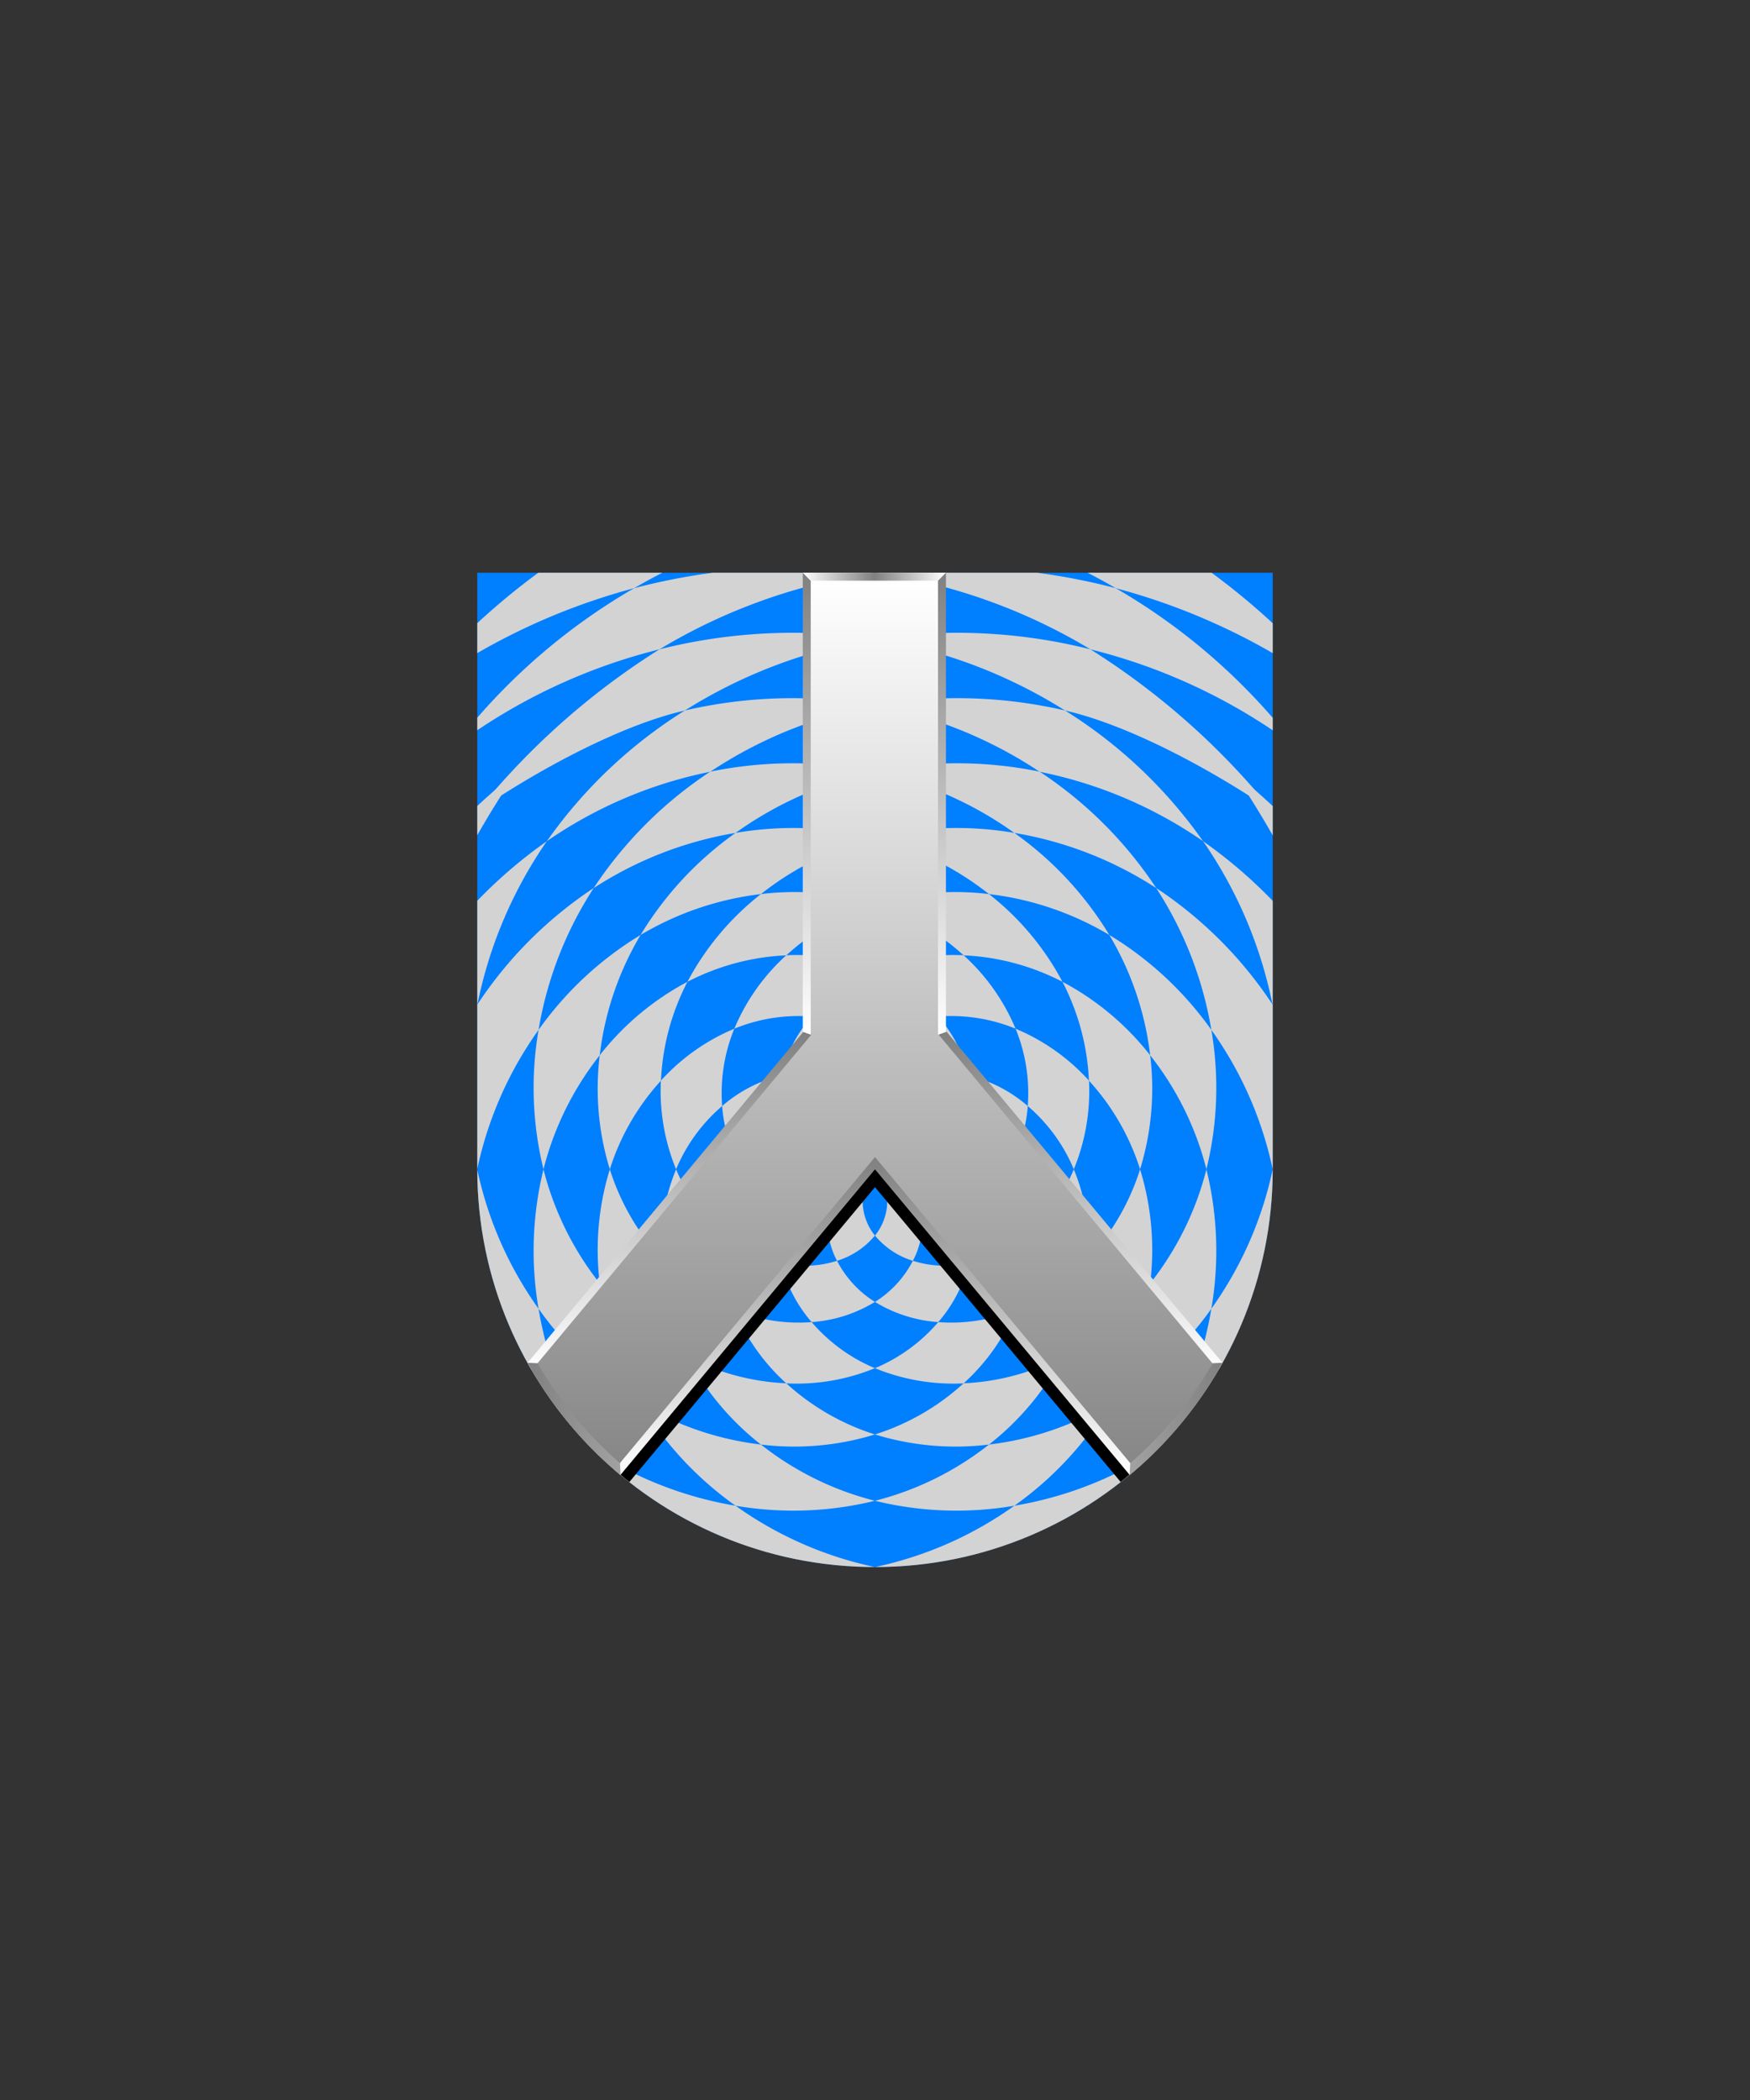 <svg xmlns="http://www.w3.org/2000/svg" xmlns:xlink="http://www.w3.org/1999/xlink" viewBox="0 0 220 264"><rect x="0" y="0" width="220" height="264" fill="#333333" stroke="none"/><symbol id="fi230-a" viewBox="-25 -37.5 50 75"><path d="M25 31.15a88.142 88.142 0 0 1-7.69 6.35H1.72c1.2-.62 2.38-1.26 3.54-1.94A81.146 81.146 0 0 0 25 27.39v3.76zM-20.24-26c2.27.72 4.7.82 7.02.29-.66 2.75-1.98 5.29-3.83 7.42-2.82-.2-5.55-1.07-7.95-2.54 2.02-1.27 3.67-3.05 4.76-5.17z" fill="#d3d3d3"/><path d="M25 17.69v1.57c-5.63 6.49-12.3 12-19.74 16.3-3.25.85-6.55 1.5-9.89 1.94H-25a72.026 72.026 0 0 0 27.08-9.63A72.145 72.145 0 0 0 25 17.69zM-25-37.5c.96 1 1.51 2.33 1.54 3.72A5.567 5.567 0 0 1-25-37.5z" fill="#d3d3d3"/><path d="M-25-29.17a7.011 7.011 0 0 0 1.54-4.62c1.14 1.22 2.69 2 4.35 2.18.18 1.94-.21 3.89-1.13 5.61A9.963 9.963 0 0 1-25-29.17zm0 41.67A46.723 46.723 0 0 0-7.48 4.79a46.812 46.812 0 0 0 17.84-6.94A51.496 51.496 0 0 1-4.3 12.49a51.536 51.536 0 0 1-20.7.01zm0 16.67a63.55 63.55 0 0 0 23.89-8.99C6.99 18.33 17.4 12.7 25 7.5A93.003 93.003 0 0 1 2.08 27.87 68.657 68.657 0 0 1-25 29.17zm0-25C-19.78 2.85-14.9.44-10.67-2.9c5.35-.63 10.5-2.38 15.13-5.14A43.014 43.014 0 0 1-7.48 4.79c-5.82 1-11.79.79-17.52-.62z" fill="#d3d3d3"/><path d="M-25 20.83c7.4-1.34 14.44-4.19 20.7-8.35a55.144 55.144 0 0 0 20.54-8.73A60 60 0 0 1-1.11 20.18a59.889 59.889 0 0 1-23.89.65zm0-33.33c3.07-1.28 5.79-3.27 7.95-5.79 3.32.25 6.65-.27 9.72-1.53a25.91 25.91 0 0 1-6.53 9.23c-3.81.19-7.61-.46-11.14-1.91z" fill="#d3d3d3"/><path d="M-25-4.17c4.14-1.31 7.94-3.5 11.14-6.43 4.34-.19 8.58-1.33 12.43-3.33A34.494 34.494 0 0 1-10.67-2.9c-4.81.59-9.7.16-14.33-1.27z" fill="#d3d3d3"/></symbol><symbol id="fi230-b" viewBox="-50.01 -37.5 100.01 75"><use height="75" overflow="visible" transform="translate(25.006)" width="50" x="-25" xlink:href="#fi230-a" y="-37.5"/><use height="75" overflow="visible" transform="matrix(-1 0 0 1 -25.006 0)" width="50" x="-25" xlink:href="#fi230-a" y="-37.5"/></symbol><symbol id="fi230-e" viewBox="-50.01 -75 100.01 150"><use height="75" overflow="visible" transform="translate(0 37.5)" width="100.01" x="-50.01" xlink:href="#fi230-b" y="-37.5"/><use height="75" overflow="visible" transform="matrix(1 0 0 -1 0 -37.5)" width="100.01" x="-50.01" xlink:href="#fi230-b" y="-37.5"/></symbol><path d="M60 72v75a50 50 0 0 0 50 50 50 50 0 0 0 50-50V72Z" fill="#007fff"/><defs><path d="M60 72v75c0 27.61 22.38 50 49.99 50h.01c27.61 0 50-22.38 50-49.99V72H60z" id="fi230-c"/></defs><clipPath id="fi230-d"><use overflow="visible" xlink:href="#fi230-c"/></clipPath><g clip-path="url(#fi230-d)"><use height="150" overflow="visible" transform="matrix(1 0 0 -1 109.994 147)" width="100.01" x="-50.01" xlink:href="#fi230-e" y="-75"/><use height="150" overflow="visible" transform="matrix(0 -1 -1 0 109.994 147)" width="100.01" x="-50.01" xlink:href="#fi230-e" y="-75"/></g><defs><linearGradient gradientUnits="userSpaceOnUse" id="h110-a" x1="110" x2="110" y1="72.75" y2="211.64"><stop offset="0" stop-color="#fff"/><stop offset="1" stop-color="#696969"/></linearGradient><linearGradient gradientUnits="userSpaceOnUse" id="h110-b" x1="110" x2="110" y1="145.46" y2="185.42"><stop offset="0" stop-color="gray"/><stop offset="1" stop-color="#fff"/></linearGradient><linearGradient id="h110-c" x1="84.16" x2="84.16" xlink:href="#h110-b" y1="129.71" y2="172.25"/><linearGradient id="h110-d" x1="135.84" x2="135.84" xlink:href="#h110-b" y1="129.71" y2="172.25"/><linearGradient id="h110-e" x1="101.42" x2="101.42" xlink:href="#h110-b" y1="72" y2="130.07"/><linearGradient gradientUnits="userSpaceOnUse" id="h110-f" x1="100.92" x2="118.92" y1="72.5" y2="72.5"><stop offset="0" stop-color="#fff"/><stop offset="0.5" stop-color="gray"/><stop offset="1" stop-color="#fff"/></linearGradient><linearGradient id="h110-g" x1="118.42" x2="118.42" xlink:href="#h110-b" y1="72" y2="130.07"/><linearGradient gradientUnits="userSpaceOnUse" id="h110-h" x1="66.32" x2="153.68" y1="178.4" y2="178.4"><stop offset="0" stop-color="gray"/><stop offset="0.5" stop-color="#fff"/><stop offset="1" stop-color="gray"/></linearGradient></defs><path d="M110,132.89l-42.37,40.5a50.83,50.83,0,0,0,11.49,12.92L110,149.24l30.88,37.06a50.85,50.85,0,0,0,11.48-12.89Z"/><path d="M118.42,129.89V72.56h-17v57.33L66.93,171.36a49.77,49.77,0,0,0,11,13.33l32-38.45,32,38.45a50,50,0,0,0,11-13.32Z" fill="url(#h110-a)"/><path d="M110,145.46l-32.76,39.3.76.66L110,147l32,38.4.76-.66Z" fill="url(#h110-b)"/><path d="M66.85,172.25,102,130.07l-1-.36L66.32,171.33C66.49,171.64,66.67,171.94,66.85,172.25Z" fill="url(#h110-c)"/><path d="M153.68,171.32,119,129.71l-1,.36,35.14,42.18C153.33,171.94,153.51,171.63,153.68,171.32Z" fill="url(#h110-d)"/><polygon fill="url(#h110-e)" points="100.92 129.71 101.92 130.07 101.92 73 100.92 72 100.92 129.71"/><polygon fill="url(#h110-f)" points="118.92 72 100.92 72 101.92 73 117.92 73 118.92 72"/><polygon fill="url(#h110-g)" points="117.92 130.07 118.92 129.71 118.92 72 117.92 73 117.92 130.07"/><path d="M153.68,171.32A49.45,49.45,0,0,1,142,185.47l.09-1.53a49.07,49.07,0,0,0,10.36-12.56Zm-86.1.06a49.07,49.07,0,0,0,10.36,12.56l.09,1.53a49.45,49.45,0,0,1-11.71-14.15Z" fill="url(#h110-h)"/></svg>